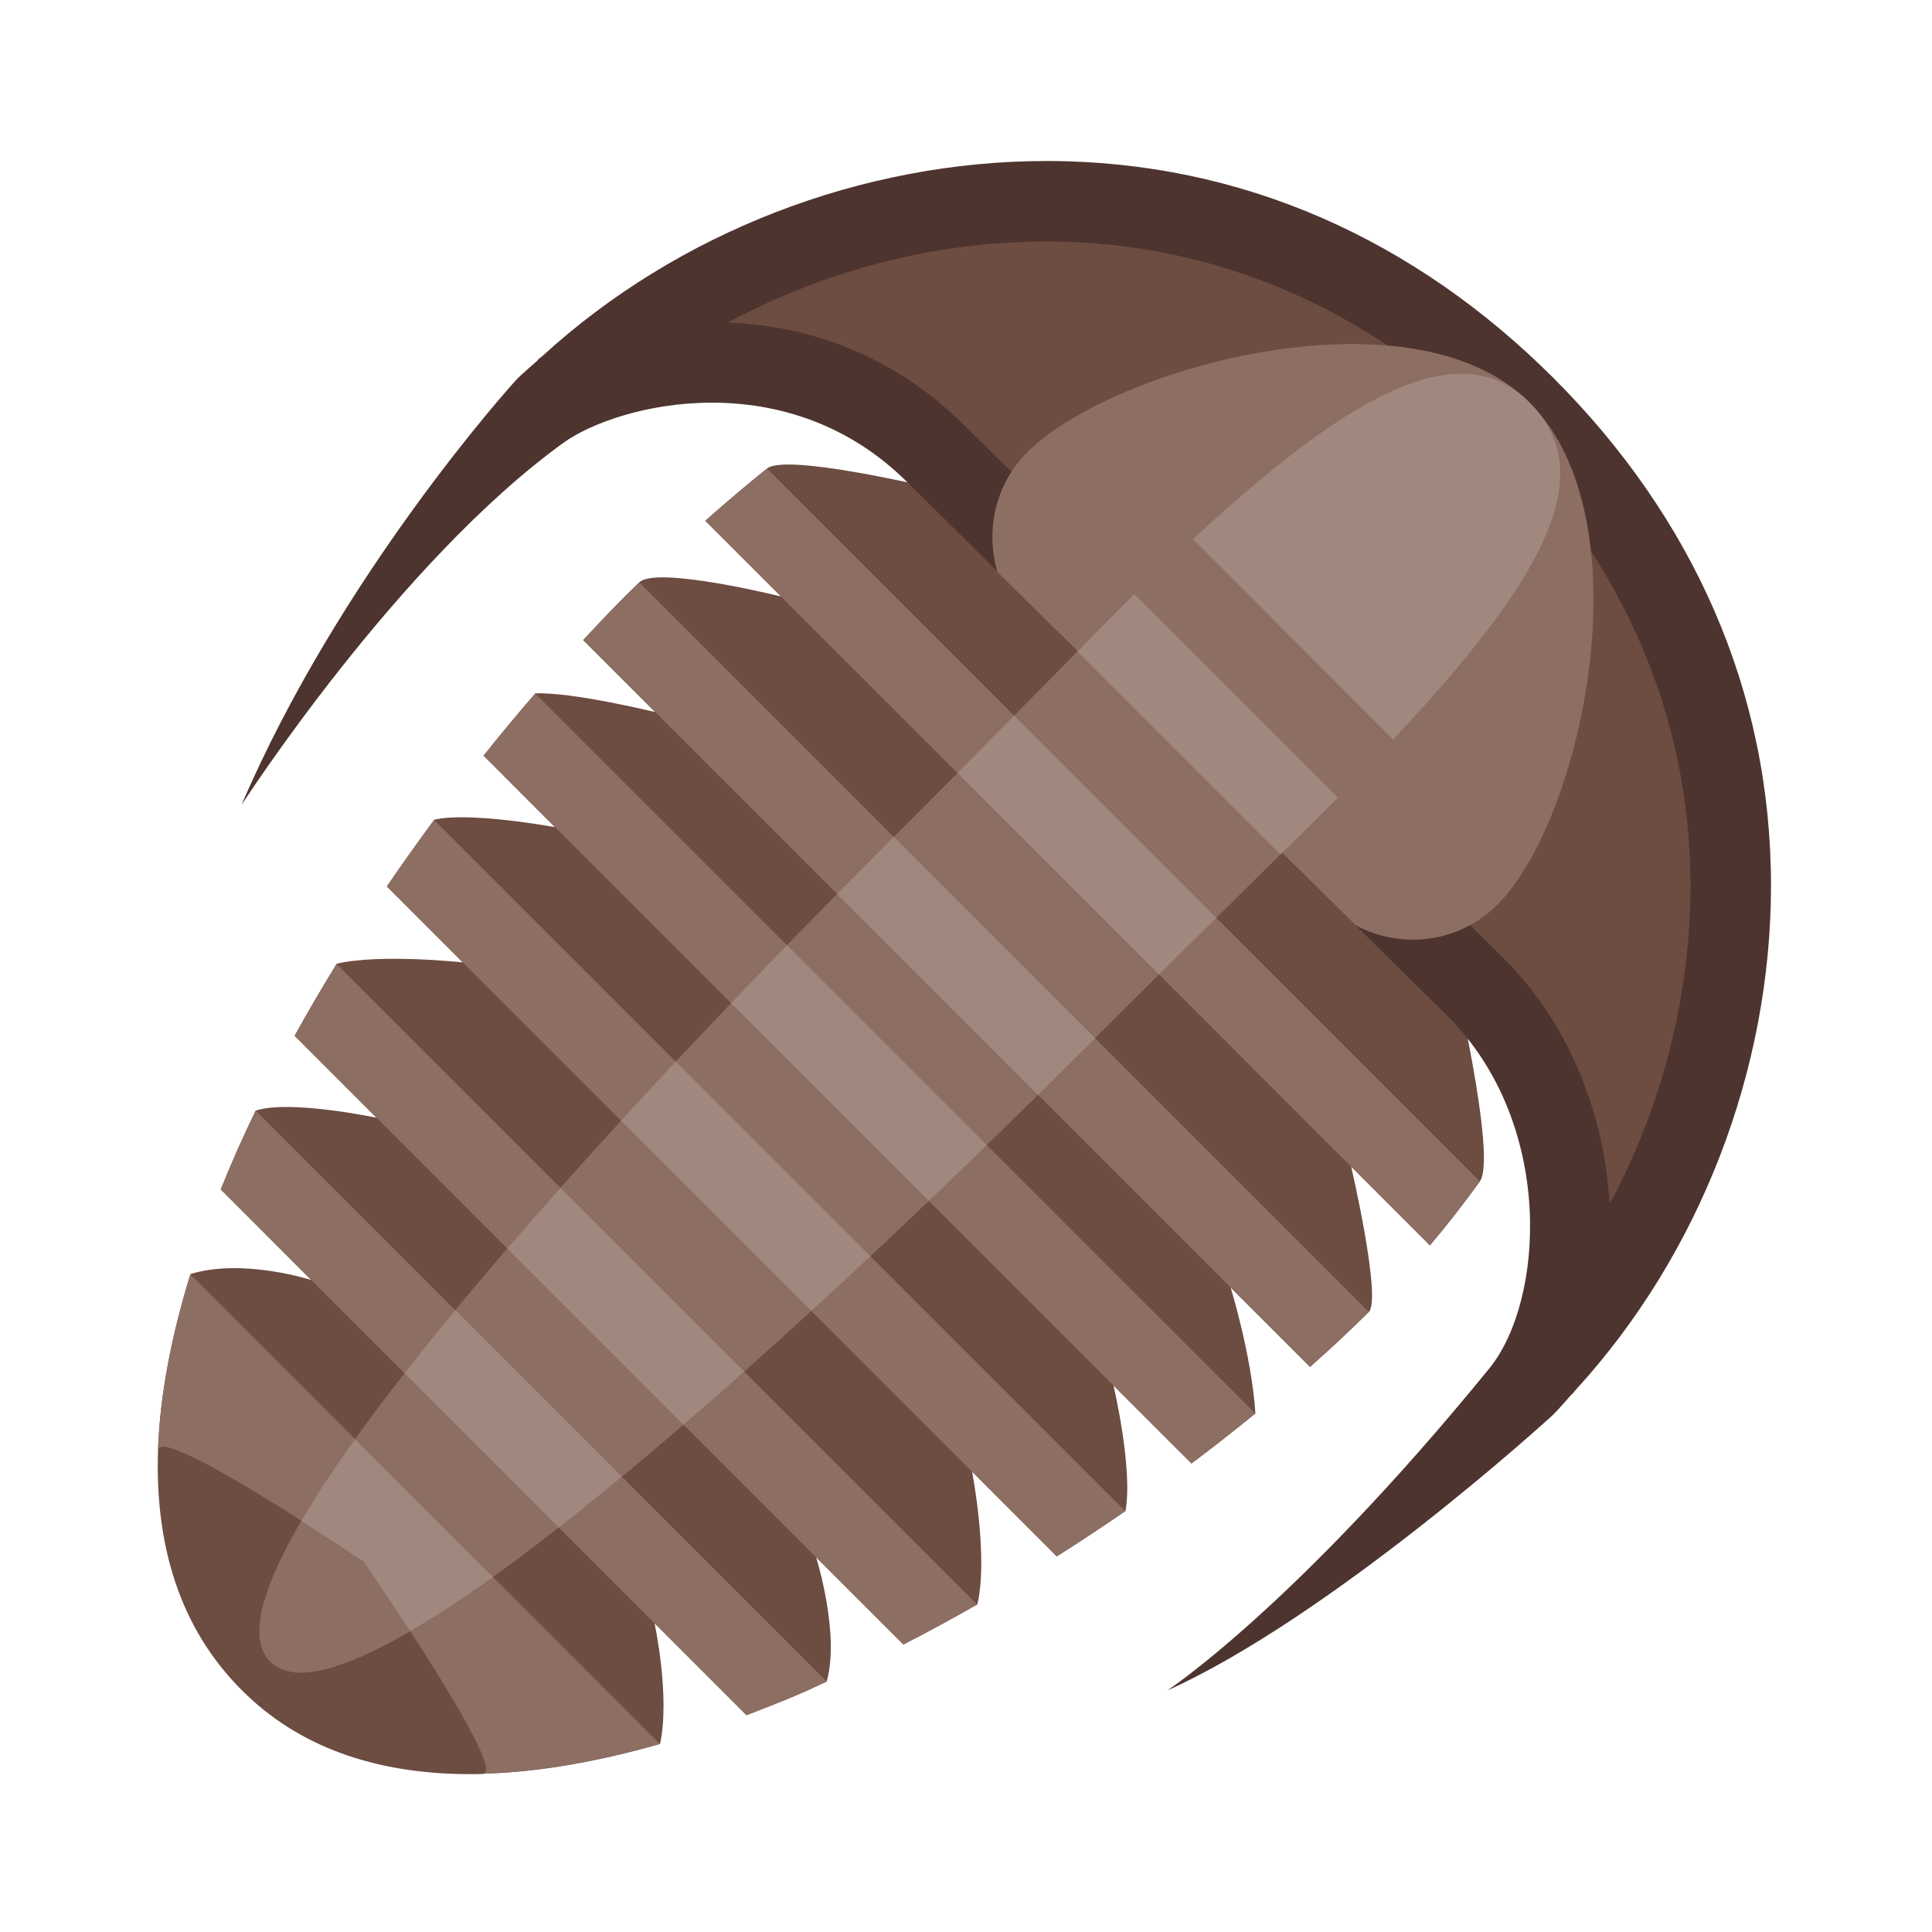 <?xml version="1.0" encoding="UTF-8"?>
<svg xmlns="http://www.w3.org/2000/svg" xmlns:xlink="http://www.w3.org/1999/xlink" viewBox="0 0 48 48" version="1.1" width="96px" height="96px">
<g id="surface1">
<path style=" fill:#6D4C41;" d="M 36.082 24 L 24.418 12.418 C 24.418 12.418 19.613 11.188 19.055 11.641 C 18.5 12.09 17.992 12.523 17.523 12.938 L 19.406 14.82 C 19.406 14.82 16.309 14.051 15.883 14.469 C 15.773 14.574 15.652 14.691 15.562 14.781 C 15.203 15.141 14.848 15.52 14.488 15.902 L 16.277 17.691 C 16.277 17.691 14.219 17.188 13.297 17.227 L 13.297 17.23 C 12.867 17.727 12.438 18.242 12.016 18.773 L 13.789 20.551 C 13.789 20.551 11.656 20.156 10.781 20.367 L 10.785 20.371 C 10.387 20.914 9.992 21.465 9.613 22.023 L 11.496 23.91 C 11.496 23.91 9.438 23.688 8.359 23.945 L 8.363 23.949 C 8 24.539 7.652 25.137 7.32 25.734 L 9.355 27.77 C 9.355 27.77 7.188 27.312 6.352 27.594 C 6.035 28.246 5.746 28.902 5.484 29.551 L 7.73 31.801 C 7.73 31.801 6.031 31.25 4.723 31.656 L 4.73 31.66 C 4.262 33.18 3.973 34.652 3.926 36.031 C 3.848 38.371 4.453 40.441 6.008 41.992 C 7.395 43.387 9.309 44.078 11.676 44.078 C 11.781 44.078 11.891 44.078 12 44.074 C 12.004 44.074 12.004 44.066 12.008 44.066 C 13.336 44.031 14.805 43.781 16.398 43.328 C 16.656 42.156 16.262 40.328 16.262 40.328 L 18.547 42.613 C 18.984 42.445 19.434 42.27 19.891 42.074 C 20.102 41.984 20.32 41.875 20.539 41.777 C 20.875 40.594 20.277 38.691 20.277 38.691 L 22.445 40.855 C 23.055 40.543 23.668 40.211 24.277 39.863 L 24.281 39.863 C 24.562 38.688 24.152 36.562 24.152 36.562 L 26.254 38.668 C 26.828 38.305 27.398 37.93 27.957 37.543 L 27.961 37.547 C 28.156 36.5 27.664 34.422 27.664 34.422 L 29.602 36.359 C 30.145 35.953 30.672 35.539 31.188 35.117 L 31.191 35.121 C 31.094 33.656 30.574 31.988 30.574 31.988 L 32.547 33.961 C 33.055 33.508 33.547 33.051 34.008 32.594 C 34.332 32.27 33.57 28.984 33.57 28.984 L 35.527 30.941 C 35.953 30.438 36.367 29.906 36.766 29.352 C 37.203 28.754 36.082 24 36.082 24 Z "/>
<path style=" fill:#8D6E63;" d="M 3.926 36.031 C 3.949 35.352 9.039 38.797 9.039 38.797 C 9.039 38.797 12.609 43.977 12.008 44.066 C 13.336 44.031 14.805 43.781 16.395 43.328 L 4.73 31.66 C 4.262 33.18 3.973 34.652 3.926 36.031 Z "/>
<path style=" fill:#8D6E63;" d="M 20.539 41.777 L 6.352 27.594 C 6.035 28.246 5.746 28.902 5.484 29.551 L 18.543 42.613 C 18.984 42.445 19.43 42.27 19.887 42.074 C 20.102 41.984 20.32 41.875 20.539 41.777 Z "/>
<path style=" fill:#8D6E63;" d="M 7.32 25.734 L 22.445 40.859 C 23.055 40.547 23.668 40.211 24.277 39.863 L 8.363 23.949 C 8 24.539 7.648 25.137 7.32 25.734 Z "/>
<path style=" fill:#8D6E63;" d="M 19.055 11.641 C 18.5 12.086 17.992 12.52 17.523 12.938 L 35.527 30.941 C 35.949 30.438 36.363 29.906 36.766 29.352 Z "/>
<path style=" fill:#8D6E63;" d="M 9.609 22.023 L 26.254 38.668 C 26.828 38.305 27.398 37.93 27.957 37.543 L 10.785 20.371 C 10.383 20.914 9.992 21.465 9.609 22.023 Z "/>
<path style=" fill:#8D6E63;" d="M 14.488 15.902 L 32.547 33.961 C 33.055 33.512 33.547 33.055 34.008 32.594 L 15.883 14.469 C 15.773 14.574 15.652 14.691 15.562 14.781 C 15.203 15.141 14.848 15.516 14.488 15.902 Z "/>
<path style=" fill:#8D6E63;" d="M 12.012 18.773 L 29.602 36.359 C 30.145 35.953 30.672 35.539 31.188 35.117 L 13.297 17.23 C 12.867 17.73 12.438 18.242 12.012 18.773 Z "/>
<path style=" fill:#6D4C41;" d="M 38.02 34.293 C 39.414 32.129 39.598 27.465 36.676 24.543 L 23.266 11.289 C 21.379 9.398 19.191 9.004 17.688 9.004 C 15.926 9.004 14.469 9.527 13.645 10.035 C 13.699 9.984 14.133 9.598 14.152 9.582 C 17.328 6.676 21.652 5 26 5 C 30.441 5 34.555 6.766 37.895 10.105 C 41.234 13.445 43 17.559 43 22 C 43 26.348 41.328 30.668 38.414 33.852 C 38.414 33.852 38.055 34.254 38.02 34.293 Z "/>
<path style=" fill:#4E342E;" d="M 26 6 C 30.172 6 34.039 7.664 37.188 10.812 C 40.336 13.961 42 17.828 42 22 C 42 24.758 41.289 27.504 39.992 29.91 C 39.863 27.75 39.035 25.488 37.375 23.828 L 23.977 10.586 C 22.383 8.988 20.352 8.105 18.09 8.012 C 20.504 6.711 23.246 6 26 6 M 26 4 C 21.414 4 16.836 5.77 13.469 8.852 C 13.434 8.887 13.395 8.906 13.359 8.938 L 13.367 8.945 C 13.195 9.102 13.02 9.242 12.855 9.406 C 12.664 9.605 8.434 14.32 6 20 C 6 20 9.879 13.977 14 11 C 14.664 10.52 16.07 10.004 17.688 10.004 C 19.273 10.004 21.059 10.496 22.562 12 L 35.969 25.25 C 38.637 27.918 38.375 32.312 37 34 C 32.18 39.914 29 42 29 42 C 33.016 40.195 38.363 35.363 38.602 35.133 C 38.762 34.973 38.902 34.801 39.055 34.633 L 39.059 34.641 C 39.094 34.605 39.117 34.562 39.152 34.527 C 42.23 31.164 44 26.586 44 22 C 44 17.141 42.039 12.836 38.602 9.398 C 35.164 5.961 30.859 4 26 4 Z "/>
<path style=" fill:#8D6E63;" d="M 38 10 C 35.078 7.078 27.633 9.125 25.523 11.234 C 24.719 12.039 24.48 13.188 24.781 14.211 L 33.68 22.988 C 34.812 23.594 36.246 23.434 37.203 22.477 C 39.312 20.367 40.922 12.922 38 10 Z "/>
<path style=" fill:#8D6E63;" d="M 36.957 11.043 C 33.973 8.055 32.84 10.16 22 21 C 15.012 27.988 4.629 39.203 6.715 41.285 C 8.797 43.371 20.012 32.988 27 26 C 38.426 14.574 39.945 14.027 36.957 11.043 Z "/>
<path style=" fill:#A1887F;" d="M 8.82 35.754 C 8.305 36.48 7.855 37.16 7.488 37.785 C 8.355 38.336 9.039 38.801 9.039 38.801 C 9.039 38.801 9.57 39.57 10.191 40.523 C 10.82 40.156 11.512 39.703 12.246 39.18 Z "/>
<path style=" fill:#A1887F;" d="M 22.207 20.793 C 22.137 20.863 22.07 20.93 22 21 C 21.609 21.391 21.207 21.797 20.797 22.211 L 25.789 27.203 C 26.203 26.793 26.609 26.391 27 26 C 27.07 25.93 27.137 25.863 27.207 25.793 Z "/>
<path style=" fill:#A1887F;" d="M 12.605 31.02 L 16.98 35.395 C 17.48 34.965 17.984 34.527 18.488 34.074 L 13.926 29.512 C 13.477 30.016 13.035 30.52 12.605 31.02 Z "/>
<path style=" fill:#A1887F;" d="M 11.312 32.551 C 10.871 33.086 10.449 33.609 10.051 34.117 L 13.883 37.949 C 14.391 37.551 14.914 37.133 15.449 36.688 Z "/>
<path style=" fill:#A1887F;" d="M 28.18 14.766 C 27.73 15.219 27.262 15.691 26.773 16.188 L 31.812 21.227 C 32.312 20.738 32.785 20.266 33.234 19.82 Z "/>
<path style=" fill:#A1887F;" d="M 28.18 14.766 C 27.73 15.219 27.262 15.691 26.773 16.188 L 31.812 21.227 C 32.312 20.738 32.785 20.266 33.234 19.82 Z "/>
<path style=" fill:#A1887F;" d="M 34.613 18.371 C 38.156 14.586 39.859 11.859 38 10 C 36.184 8.184 33.281 10.027 29.641 13.395 Z "/>
<path style=" fill:#A1887F;" d="M 25.195 17.781 C 24.738 18.242 24.277 18.711 23.789 19.203 L 28.797 24.211 C 29.289 23.719 29.758 23.258 30.219 22.805 Z "/>
<path style=" fill:#A1887F;" d="M 19.551 23.484 C 19.094 23.953 18.633 24.438 18.164 24.926 L 23.074 29.836 C 23.562 29.371 24.047 28.906 24.516 28.449 Z "/>
<path style=" fill:#A1887F;" d="M 16.789 26.375 C 16.336 26.863 15.879 27.352 15.43 27.844 L 20.156 32.57 C 20.648 32.121 21.137 31.664 21.625 31.211 Z "/>
</g>
</svg>
